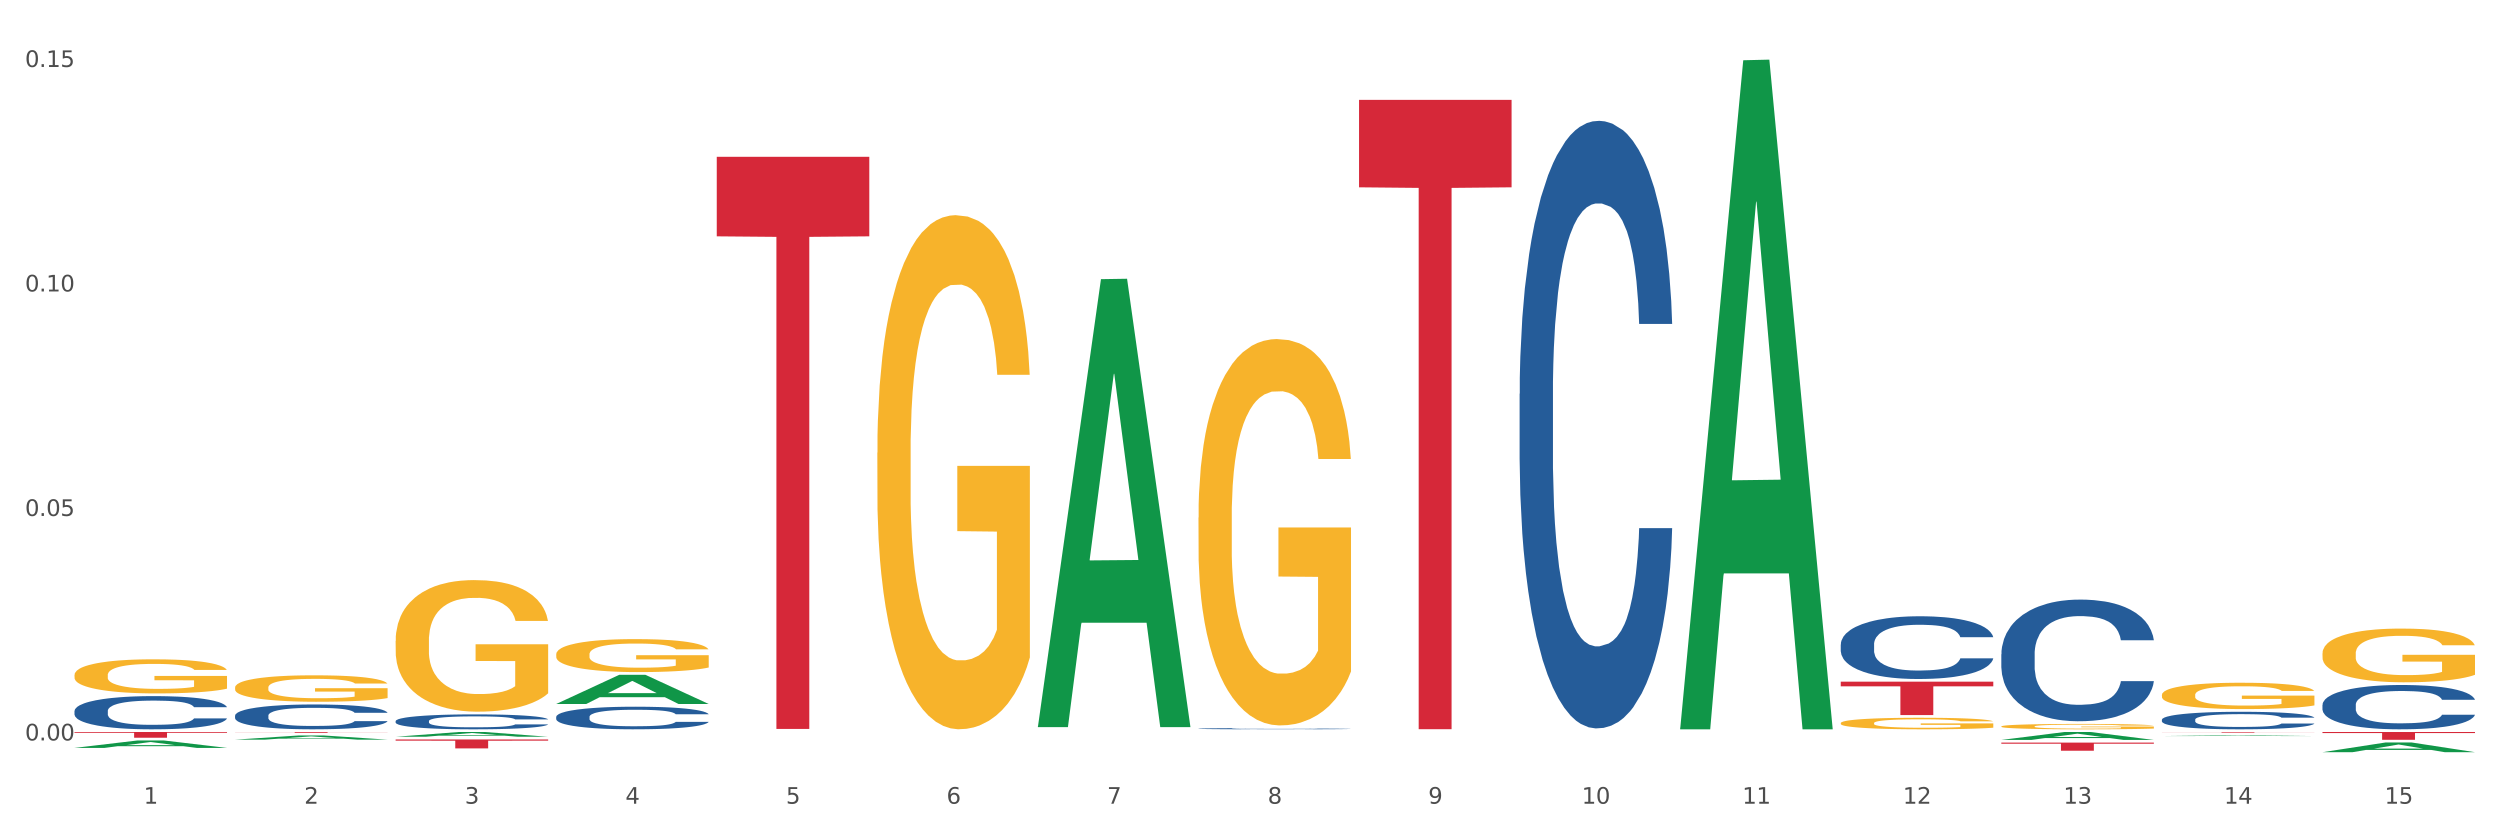 <?xml version="1.0" encoding="utf-8" standalone="no"?>
<!DOCTYPE svg PUBLIC "-//W3C//DTD SVG 1.1//EN"
  "http://www.w3.org/Graphics/SVG/1.1/DTD/svg11.dtd">
<svg xmlns:xlink="http://www.w3.org/1999/xlink" width="1080pt" height="360pt" viewBox="0 0 1080 360" xmlns="http://www.w3.org/2000/svg" version="1.1">
 <rect x="0" y="0" width="1080" height="360" fill="#333333" stroke="none"/>
 <defs>
  <style type="text/css">*{stroke-linejoin: round; stroke-linecap: butt}</style>
 </defs>
 <g id="figure_1">
  <g id="patch_1">
   <path d="M 0 360 
L 1080 360 
L 1080 0 
L 0 0 
z
" style="fill: #ffffff; stroke: #ffffff; stroke-linejoin: miter"/>
  </g>
  <g id="axes_1">
   <g id="matplotlib.axis_1">
    <g id="xtick_1">
     <g id="text_1">
      <!-- 1 -->
      <g style="fill: #4d4d4d" transform="translate(62.07 347.204) scale(0.096 -0.096)">
       <defs>
        <path id="DejaVuSans-31" d="M 794 531 
L 1825 531 
L 1825 4091 
L 703 3866 
L 703 4441 
L 1819 4666 
L 2450 4666 
L 2450 531 
L 3481 531 
L 3481 0 
L 794 0 
L 794 531 
z
" transform="scale(0.016)"/>
       </defs>
       <use xlink:href="#DejaVuSans-31"/>
      </g>
     </g>
    </g>
    <g id="xtick_2">
     <g id="text_2">
      <!-- 2 -->
      <g style="fill: #4d4d4d" transform="translate(131.436 347.204) scale(0.096 -0.096)">
       <defs>
        <path id="DejaVuSans-32" d="M 1228 531 
L 3431 531 
L 3431 0 
L 469 0 
L 469 531 
Q 828 903 1448 1529 
Q 2069 2156 2228 2338 
Q 2531 2678 2651 2914 
Q 2772 3150 2772 3378 
Q 2772 3750 2511 3984 
Q 2250 4219 1831 4219 
Q 1534 4219 1204 4116 
Q 875 4013 500 3803 
L 500 4441 
Q 881 4594 1212 4672 
Q 1544 4750 1819 4750 
Q 2544 4750 2975 4387 
Q 3406 4025 3406 3419 
Q 3406 3131 3298 2873 
Q 3191 2616 2906 2266 
Q 2828 2175 2409 1742 
Q 1991 1309 1228 531 
z
" transform="scale(0.016)"/>
       </defs>
       <use xlink:href="#DejaVuSans-32"/>
      </g>
     </g>
    </g>
    <g id="xtick_3">
     <g id="text_3">
      <!-- 3 -->
      <g style="fill: #4d4d4d" transform="translate(200.802 347.204) scale(0.096 -0.096)">
       <defs>
        <path id="DejaVuSans-33" d="M 2597 2516 
Q 3050 2419 3304 2112 
Q 3559 1806 3559 1356 
Q 3559 666 3084 287 
Q 2609 -91 1734 -91 
Q 1441 -91 1130 -33 
Q 819 25 488 141 
L 488 750 
Q 750 597 1062 519 
Q 1375 441 1716 441 
Q 2309 441 2620 675 
Q 2931 909 2931 1356 
Q 2931 1769 2642 2001 
Q 2353 2234 1838 2234 
L 1294 2234 
L 1294 2753 
L 1863 2753 
Q 2328 2753 2575 2939 
Q 2822 3125 2822 3475 
Q 2822 3834 2567 4026 
Q 2313 4219 1838 4219 
Q 1578 4219 1281 4162 
Q 984 4106 628 3988 
L 628 4550 
Q 988 4650 1302 4700 
Q 1616 4750 1894 4750 
Q 2613 4750 3031 4423 
Q 3450 4097 3450 3541 
Q 3450 3153 3228 2886 
Q 3006 2619 2597 2516 
z
" transform="scale(0.016)"/>
       </defs>
       <use xlink:href="#DejaVuSans-33"/>
      </g>
     </g>
    </g>
    <g id="xtick_4">
     <g id="text_4">
      <!-- 4 -->
      <g style="fill: #4d4d4d" transform="translate(270.169 347.204) scale(0.096 -0.096)">
       <defs>
        <path id="DejaVuSans-34" d="M 2419 4116 
L 825 1625 
L 2419 1625 
L 2419 4116 
z
M 2253 4666 
L 3047 4666 
L 3047 1625 
L 3713 1625 
L 3713 1100 
L 3047 1100 
L 3047 0 
L 2419 0 
L 2419 1100 
L 313 1100 
L 313 1709 
L 2253 4666 
z
" transform="scale(0.016)"/>
       </defs>
       <use xlink:href="#DejaVuSans-34"/>
      </g>
     </g>
    </g>
    <g id="xtick_5">
     <g id="text_5">
      <!-- 5 -->
      <g style="fill: #4d4d4d" transform="translate(339.535 347.204) scale(0.096 -0.096)">
       <defs>
        <path id="DejaVuSans-35" d="M 691 4666 
L 3169 4666 
L 3169 4134 
L 1269 4134 
L 1269 2991 
Q 1406 3038 1543 3061 
Q 1681 3084 1819 3084 
Q 2600 3084 3056 2656 
Q 3513 2228 3513 1497 
Q 3513 744 3044 326 
Q 2575 -91 1722 -91 
Q 1428 -91 1123 -41 
Q 819 9 494 109 
L 494 744 
Q 775 591 1075 516 
Q 1375 441 1709 441 
Q 2250 441 2565 725 
Q 2881 1009 2881 1497 
Q 2881 1984 2565 2268 
Q 2250 2553 1709 2553 
Q 1456 2553 1204 2497 
Q 953 2441 691 2322 
L 691 4666 
z
" transform="scale(0.016)"/>
       </defs>
       <use xlink:href="#DejaVuSans-35"/>
      </g>
     </g>
    </g>
    <g id="xtick_6">
     <g id="text_6">
      <!-- 6 -->
      <g style="fill: #4d4d4d" transform="translate(408.901 347.204) scale(0.096 -0.096)">
       <defs>
        <path id="DejaVuSans-36" d="M 2113 2584 
Q 1688 2584 1439 2293 
Q 1191 2003 1191 1497 
Q 1191 994 1439 701 
Q 1688 409 2113 409 
Q 2538 409 2786 701 
Q 3034 994 3034 1497 
Q 3034 2003 2786 2293 
Q 2538 2584 2113 2584 
z
M 3366 4563 
L 3366 3988 
Q 3128 4100 2886 4159 
Q 2644 4219 2406 4219 
Q 1781 4219 1451 3797 
Q 1122 3375 1075 2522 
Q 1259 2794 1537 2939 
Q 1816 3084 2150 3084 
Q 2853 3084 3261 2657 
Q 3669 2231 3669 1497 
Q 3669 778 3244 343 
Q 2819 -91 2113 -91 
Q 1303 -91 875 529 
Q 447 1150 447 2328 
Q 447 3434 972 4092 
Q 1497 4750 2381 4750 
Q 2619 4750 2861 4703 
Q 3103 4656 3366 4563 
z
" transform="scale(0.016)"/>
       </defs>
       <use xlink:href="#DejaVuSans-36"/>
      </g>
     </g>
    </g>
    <g id="xtick_7">
     <g id="text_7">
      <!-- 7 -->
      <g style="fill: #4d4d4d" transform="translate(478.267 347.204) scale(0.096 -0.096)">
       <defs>
        <path id="DejaVuSans-37" d="M 525 4666 
L 3525 4666 
L 3525 4397 
L 1831 0 
L 1172 0 
L 2766 4134 
L 525 4134 
L 525 4666 
z
" transform="scale(0.016)"/>
       </defs>
       <use xlink:href="#DejaVuSans-37"/>
      </g>
     </g>
    </g>
    <g id="xtick_8">
     <g id="text_8">
      <!-- 8 -->
      <g style="fill: #4d4d4d" transform="translate(547.634 347.204) scale(0.096 -0.096)">
       <defs>
        <path id="DejaVuSans-38" d="M 2034 2216 
Q 1584 2216 1326 1975 
Q 1069 1734 1069 1313 
Q 1069 891 1326 650 
Q 1584 409 2034 409 
Q 2484 409 2743 651 
Q 3003 894 3003 1313 
Q 3003 1734 2745 1975 
Q 2488 2216 2034 2216 
z
M 1403 2484 
Q 997 2584 770 2862 
Q 544 3141 544 3541 
Q 544 4100 942 4425 
Q 1341 4750 2034 4750 
Q 2731 4750 3128 4425 
Q 3525 4100 3525 3541 
Q 3525 3141 3298 2862 
Q 3072 2584 2669 2484 
Q 3125 2378 3379 2068 
Q 3634 1759 3634 1313 
Q 3634 634 3220 271 
Q 2806 -91 2034 -91 
Q 1263 -91 848 271 
Q 434 634 434 1313 
Q 434 1759 690 2068 
Q 947 2378 1403 2484 
z
M 1172 3481 
Q 1172 3119 1398 2916 
Q 1625 2713 2034 2713 
Q 2441 2713 2670 2916 
Q 2900 3119 2900 3481 
Q 2900 3844 2670 4047 
Q 2441 4250 2034 4250 
Q 1625 4250 1398 4047 
Q 1172 3844 1172 3481 
z
" transform="scale(0.016)"/>
       </defs>
       <use xlink:href="#DejaVuSans-38"/>
      </g>
     </g>
    </g>
    <g id="xtick_9">
     <g id="text_9">
      <!-- 9 -->
      <g style="fill: #4d4d4d" transform="translate(617 347.204) scale(0.096 -0.096)">
       <defs>
        <path id="DejaVuSans-39" d="M 703 97 
L 703 672 
Q 941 559 1184 500 
Q 1428 441 1663 441 
Q 2288 441 2617 861 
Q 2947 1281 2994 2138 
Q 2813 1869 2534 1725 
Q 2256 1581 1919 1581 
Q 1219 1581 811 2004 
Q 403 2428 403 3163 
Q 403 3881 828 4315 
Q 1253 4750 1959 4750 
Q 2769 4750 3195 4129 
Q 3622 3509 3622 2328 
Q 3622 1225 3098 567 
Q 2575 -91 1691 -91 
Q 1453 -91 1209 -44 
Q 966 3 703 97 
z
M 1959 2075 
Q 2384 2075 2632 2365 
Q 2881 2656 2881 3163 
Q 2881 3666 2632 3958 
Q 2384 4250 1959 4250 
Q 1534 4250 1286 3958 
Q 1038 3666 1038 3163 
Q 1038 2656 1286 2365 
Q 1534 2075 1959 2075 
z
" transform="scale(0.016)"/>
       </defs>
       <use xlink:href="#DejaVuSans-39"/>
      </g>
     </g>
    </g>
    <g id="xtick_10">
     <g id="text_10">
      <!-- 10 -->
      <g style="fill: #4d4d4d" transform="translate(683.312 347.204) scale(0.096 -0.096)">
       <defs>
        <path id="DejaVuSans-30" d="M 2034 4250 
Q 1547 4250 1301 3770 
Q 1056 3291 1056 2328 
Q 1056 1369 1301 889 
Q 1547 409 2034 409 
Q 2525 409 2770 889 
Q 3016 1369 3016 2328 
Q 3016 3291 2770 3770 
Q 2525 4250 2034 4250 
z
M 2034 4750 
Q 2819 4750 3233 4129 
Q 3647 3509 3647 2328 
Q 3647 1150 3233 529 
Q 2819 -91 2034 -91 
Q 1250 -91 836 529 
Q 422 1150 422 2328 
Q 422 3509 836 4129 
Q 1250 4750 2034 4750 
z
" transform="scale(0.016)"/>
       </defs>
       <use xlink:href="#DejaVuSans-31"/>
       <use xlink:href="#DejaVuSans-30" transform="translate(63.623 0)"/>
      </g>
     </g>
    </g>
    <g id="xtick_11">
     <g id="text_11">
      <!-- 11 -->
      <g style="fill: #4d4d4d" transform="translate(752.678 347.204) scale(0.096 -0.096)">
       <use xlink:href="#DejaVuSans-31"/>
       <use xlink:href="#DejaVuSans-31" transform="translate(63.623 0)"/>
      </g>
     </g>
    </g>
    <g id="xtick_12">
     <g id="text_12">
      <!-- 12 -->
      <g style="fill: #4d4d4d" transform="translate(822.044 347.204) scale(0.096 -0.096)">
       <use xlink:href="#DejaVuSans-31"/>
       <use xlink:href="#DejaVuSans-32" transform="translate(63.623 0)"/>
      </g>
     </g>
    </g>
    <g id="xtick_13">
     <g id="text_13">
      <!-- 13 -->
      <g style="fill: #4d4d4d" transform="translate(891.411 347.204) scale(0.096 -0.096)">
       <use xlink:href="#DejaVuSans-31"/>
       <use xlink:href="#DejaVuSans-33" transform="translate(63.623 0)"/>
      </g>
     </g>
    </g>
    <g id="xtick_14">
     <g id="text_14">
      <!-- 14 -->
      <g style="fill: #4d4d4d" transform="translate(960.777 347.204) scale(0.096 -0.096)">
       <use xlink:href="#DejaVuSans-31"/>
       <use xlink:href="#DejaVuSans-34" transform="translate(63.623 0)"/>
      </g>
     </g>
    </g>
    <g id="xtick_15">
     <g id="text_15">
      <!-- 15 -->
      <g style="fill: #4d4d4d" transform="translate(1030.143 347.204) scale(0.096 -0.096)">
       <use xlink:href="#DejaVuSans-31"/>
       <use xlink:href="#DejaVuSans-35" transform="translate(63.623 0)"/>
      </g>
     </g>
    </g>
    <g id="xtick_16"/>
    <g id="xtick_17"/>
    <g id="xtick_18"/>
    <g id="xtick_19"/>
    <g id="xtick_20"/>
    <g id="xtick_21"/>
    <g id="xtick_22"/>
    <g id="xtick_23"/>
    <g id="xtick_24"/>
    <g id="xtick_25"/>
    <g id="xtick_26"/>
    <g id="xtick_27"/>
    <g id="xtick_28"/>
    <g id="xtick_29"/>
   </g>
   <g id="matplotlib.axis_2">
    <g id="ytick_1">
     <g id="text_16">
      <!-- 0.00 -->
      <g style="fill: #4d4d4d" transform="translate(10.8 319.872) scale(0.096 -0.096)">
       <defs>
        <path id="DejaVuSans-2e" d="M 684 794 
L 1344 794 
L 1344 0 
L 684 0 
L 684 794 
z
" transform="scale(0.016)"/>
       </defs>
       <use xlink:href="#DejaVuSans-30"/>
       <use xlink:href="#DejaVuSans-2e" transform="translate(63.623 0)"/>
       <use xlink:href="#DejaVuSans-30" transform="translate(95.41 0)"/>
       <use xlink:href="#DejaVuSans-30" transform="translate(159.033 0)"/>
      </g>
     </g>
    </g>
    <g id="ytick_2">
     <g id="text_17">
      <!-- 0.05 -->
      <g style="fill: #4d4d4d" transform="translate(10.8 222.892) scale(0.096 -0.096)">
       <use xlink:href="#DejaVuSans-30"/>
       <use xlink:href="#DejaVuSans-2e" transform="translate(63.623 0)"/>
       <use xlink:href="#DejaVuSans-30" transform="translate(95.41 0)"/>
       <use xlink:href="#DejaVuSans-35" transform="translate(159.033 0)"/>
      </g>
     </g>
    </g>
    <g id="ytick_3">
     <g id="text_18">
      <!-- 0.10 -->
      <g style="fill: #4d4d4d" transform="translate(10.8 125.912) scale(0.096 -0.096)">
       <use xlink:href="#DejaVuSans-30"/>
       <use xlink:href="#DejaVuSans-2e" transform="translate(63.623 0)"/>
       <use xlink:href="#DejaVuSans-31" transform="translate(95.41 0)"/>
       <use xlink:href="#DejaVuSans-30" transform="translate(159.033 0)"/>
      </g>
     </g>
    </g>
    <g id="ytick_4">
     <g id="text_19">
      <!-- 0.15 -->
      <g style="fill: #4d4d4d" transform="translate(10.8 28.933) scale(0.096 -0.096)">
       <use xlink:href="#DejaVuSans-30"/>
       <use xlink:href="#DejaVuSans-2e" transform="translate(63.623 0)"/>
       <use xlink:href="#DejaVuSans-31" transform="translate(95.41 0)"/>
       <use xlink:href="#DejaVuSans-35" transform="translate(159.033 0)"/>
      </g>
     </g>
    </g>
    <g id="ytick_5"/>
    <g id="ytick_6"/>
    <g id="ytick_7"/>
   </g>
   <g id="PolyCollection_1">
    <path d="M 32.175 323.092 
L 32.243 323.089 
L 59.417 319.877 
L 70.695 319.874 
L 98.073 323.098 
L 85.029 323.098 
L 79.119 322.348 
L 51.061 322.348 
L 50.857 322.36 
L 45.151 323.098 
L 32.175 323.098 
L 32.175 323.092 
L 54.594 321.9 
L 75.586 321.897 
L 65.192 320.561 
L 65.056 320.555 
L 64.92 320.564 
L 54.526 321.897 
L 54.594 321.9 
L 32.175 323.092 
z
" clip-path="url(#p776a3e3a61)" style="fill: #109648"/>
    <path d="M 101.541 319.526 
L 101.609 319.524 
L 128.784 317.736 
L 140.061 317.734 
L 167.439 319.529 
L 154.395 319.529 
L 148.485 319.111 
L 120.427 319.111 
L 120.224 319.118 
L 114.517 319.529 
L 101.541 319.529 
L 101.541 319.526 
L 123.96 318.862 
L 144.952 318.86 
L 134.558 318.117 
L 134.422 318.113 
L 134.286 318.118 
L 123.892 318.86 
L 123.96 318.862 
L 101.541 319.526 
z
" clip-path="url(#p776a3e3a61)" style="fill: #109648"/>
    <path d="M 517.739 223.603 
L 517.816 223.451 
L 517.816 217.963 
L 517.972 213.238 
L 518.75 201.805 
L 519.917 192.354 
L 520.773 187.323 
L 521.629 183.207 
L 522.64 179.092 
L 523.885 174.823 
L 526.141 168.573 
L 527.542 165.372 
L 529.253 162.019 
L 532.365 157.141 
L 534.621 154.397 
L 536.956 152.11 
L 540.768 149.366 
L 543.257 148.147 
L 545.903 147.232 
L 549.093 146.622 
L 551.504 146.47 
L 556.795 146.927 
L 561.307 148.299 
L 563.486 149.366 
L 566.287 151.196 
L 567.765 152.415 
L 570.177 154.854 
L 572.666 158.055 
L 574.378 160.799 
L 576.946 165.982 
L 578.891 171.165 
L 580.68 177.567 
L 581.614 181.988 
L 582.314 186.104 
L 582.936 190.829 
L 583.559 198.299 
L 569.554 198.299 
L 569.01 192.963 
L 568.154 187.933 
L 566.909 183.055 
L 565.82 180.006 
L 563.953 176.195 
L 562.241 173.756 
L 560.452 171.927 
L 558.273 170.403 
L 556.562 169.641 
L 554.15 169.031 
L 549.404 169.183 
L 546.214 170.403 
L 544.035 171.927 
L 542.635 173.299 
L 541.39 174.823 
L 539.99 176.958 
L 538.356 180.159 
L 537.189 183.055 
L 536.022 186.714 
L 535.088 190.372 
L 534.232 194.64 
L 533.532 199.213 
L 532.988 203.939 
L 532.521 209.732 
L 532.132 219.335 
L 532.132 240.219 
L 532.287 244.945 
L 532.676 251.195 
L 533.143 255.92 
L 533.921 261.56 
L 534.621 265.371 
L 535.944 270.859 
L 537.422 275.432 
L 538.589 278.329 
L 539.756 280.768 
L 541.779 284.121 
L 544.035 286.865 
L 545.981 288.542 
L 548.626 290.066 
L 550.415 290.676 
L 551.971 290.981 
L 555.784 290.981 
L 558.507 290.524 
L 561.541 289.456 
L 563.875 288.085 
L 565.82 286.408 
L 567.998 283.664 
L 569.399 281.072 
L 569.399 249.213 
L 552.282 249.061 
L 552.282 227.872 
L 583.636 227.872 
L 583.636 290.066 
L 582.314 293.267 
L 580.836 296.164 
L 579.28 298.755 
L 576.946 301.956 
L 574.145 305.005 
L 571.655 307.139 
L 569.01 308.969 
L 565.898 310.645 
L 561.852 312.17 
L 559.362 312.779 
L 556.25 313.237 
L 552.594 313.389 
L 549.404 313.084 
L 546.292 312.322 
L 543.024 310.95 
L 539.834 308.969 
L 537.422 306.987 
L 535.01 304.548 
L 532.443 301.347 
L 530.42 298.298 
L 528.864 295.554 
L 527.153 292.048 
L 525.285 287.475 
L 523.885 283.359 
L 522.64 279.091 
L 521.317 273.603 
L 520.384 268.877 
L 519.45 262.932 
L 518.906 258.512 
L 518.283 251.652 
L 517.816 242.048 
L 517.739 223.603 
z
" clip-path="url(#p776a3e3a61)" style="fill: #f7b32b"/>
    <path d="M 379.006 195.578 
L 379.084 195.375 
L 379.084 188.073 
L 379.24 181.785 
L 380.018 166.573 
L 381.185 153.997 
L 382.04 147.304 
L 382.896 141.827 
L 383.908 136.35 
L 385.152 130.671 
L 387.409 122.355 
L 388.809 118.095 
L 390.521 113.633 
L 393.633 107.142 
L 395.889 103.491 
L 398.223 100.449 
L 402.035 96.798 
L 404.525 95.175 
L 407.17 93.958 
L 410.36 93.147 
L 412.772 92.944 
L 418.062 93.552 
L 422.575 95.378 
L 424.753 96.798 
L 427.554 99.232 
L 429.032 100.854 
L 431.444 104.1 
L 433.934 108.359 
L 435.646 112.01 
L 438.213 118.907 
L 440.158 125.803 
L 441.948 134.322 
L 442.881 140.204 
L 443.581 145.681 
L 444.204 151.969 
L 444.826 161.908 
L 430.822 161.908 
L 430.277 154.808 
L 429.422 148.115 
L 428.177 141.624 
L 427.087 137.567 
L 425.22 132.497 
L 423.509 129.251 
L 421.719 126.817 
L 419.541 124.789 
L 417.829 123.775 
L 415.417 122.963 
L 410.671 123.166 
L 407.481 124.789 
L 405.303 126.817 
L 403.903 128.643 
L 402.658 130.671 
L 401.257 133.511 
L 399.624 137.77 
L 398.456 141.624 
L 397.289 146.492 
L 396.356 151.36 
L 395.5 157.04 
L 394.8 163.125 
L 394.255 169.412 
L 393.788 177.12 
L 393.399 189.899 
L 393.399 217.687 
L 393.555 223.975 
L 393.944 232.291 
L 394.411 238.579 
L 395.189 246.084 
L 395.889 251.155 
L 397.212 258.457 
L 398.69 264.542 
L 399.857 268.396 
L 401.024 271.641 
L 403.047 276.103 
L 405.303 279.754 
L 407.248 281.986 
L 409.893 284.014 
L 411.683 284.825 
L 413.239 285.231 
L 417.051 285.231 
L 419.774 284.622 
L 422.808 283.203 
L 425.142 281.377 
L 427.087 279.146 
L 429.266 275.495 
L 430.666 272.047 
L 430.666 229.654 
L 413.55 229.451 
L 413.55 201.257 
L 444.904 201.257 
L 444.904 284.014 
L 443.581 288.273 
L 442.103 292.127 
L 440.547 295.576 
L 438.213 299.835 
L 435.412 303.892 
L 432.923 306.731 
L 430.277 309.165 
L 427.165 311.397 
L 423.12 313.425 
L 420.63 314.236 
L 417.518 314.845 
L 413.861 315.048 
L 410.671 314.642 
L 407.559 313.628 
L 404.292 311.802 
L 401.102 309.165 
L 398.69 306.529 
L 396.278 303.283 
L 393.711 299.024 
L 391.688 294.967 
L 390.132 291.316 
L 388.42 286.651 
L 386.553 280.566 
L 385.152 275.089 
L 383.908 269.41 
L 382.585 262.108 
L 381.651 255.82 
L 380.718 247.909 
L 380.173 242.027 
L 379.551 232.9 
L 379.084 220.121 
L 379.006 195.578 
z
" clip-path="url(#p776a3e3a61)" style="fill: #f7b32b"/>
    <path d="M 240.274 282.682 
L 240.351 282.669 
L 240.351 282.2 
L 240.507 281.797 
L 241.285 280.821 
L 242.452 280.014 
L 243.308 279.584 
L 244.164 279.233 
L 245.175 278.881 
L 246.42 278.517 
L 248.676 277.983 
L 250.077 277.71 
L 251.788 277.424 
L 254.9 277.007 
L 257.157 276.773 
L 259.491 276.578 
L 263.303 276.343 
L 265.793 276.239 
L 268.438 276.161 
L 271.628 276.109 
L 274.04 276.096 
L 279.33 276.135 
L 283.843 276.252 
L 286.021 276.343 
L 288.822 276.5 
L 290.3 276.604 
L 292.712 276.812 
L 295.202 277.085 
L 296.913 277.32 
L 299.481 277.762 
L 301.426 278.205 
L 303.215 278.751 
L 304.149 279.129 
L 304.849 279.48 
L 305.471 279.884 
L 306.094 280.521 
L 292.089 280.521 
L 291.545 280.066 
L 290.689 279.636 
L 289.444 279.22 
L 288.355 278.959 
L 286.488 278.634 
L 284.776 278.426 
L 282.987 278.27 
L 280.808 278.14 
L 279.097 278.074 
L 276.685 278.022 
L 271.939 278.035 
L 268.749 278.14 
L 266.571 278.27 
L 265.17 278.387 
L 263.925 278.517 
L 262.525 278.699 
L 260.891 278.972 
L 259.724 279.22 
L 258.557 279.532 
L 257.623 279.845 
L 256.768 280.209 
L 256.067 280.599 
L 255.523 281.003 
L 255.056 281.497 
L 254.667 282.317 
L 254.667 284.1 
L 254.823 284.504 
L 255.212 285.038 
L 255.678 285.441 
L 256.456 285.923 
L 257.157 286.248 
L 258.479 286.716 
L 259.957 287.107 
L 261.124 287.354 
L 262.291 287.562 
L 264.314 287.849 
L 266.571 288.083 
L 268.516 288.226 
L 271.161 288.356 
L 272.95 288.408 
L 274.506 288.434 
L 278.319 288.434 
L 281.042 288.395 
L 284.076 288.304 
L 286.41 288.187 
L 288.355 288.044 
L 290.533 287.81 
L 291.934 287.588 
L 291.934 284.868 
L 274.818 284.855 
L 274.818 283.046 
L 306.172 283.046 
L 306.172 288.356 
L 304.849 288.63 
L 303.371 288.877 
L 301.815 289.098 
L 299.481 289.372 
L 296.68 289.632 
L 294.19 289.814 
L 291.545 289.97 
L 288.433 290.113 
L 284.387 290.244 
L 281.897 290.296 
L 278.785 290.335 
L 275.129 290.348 
L 271.939 290.322 
L 268.827 290.257 
L 265.559 290.139 
L 262.369 289.97 
L 259.957 289.801 
L 257.546 289.593 
L 254.978 289.319 
L 252.955 289.059 
L 251.399 288.825 
L 249.688 288.526 
L 247.82 288.135 
L 246.42 287.784 
L 245.175 287.419 
L 243.853 286.951 
L 242.919 286.547 
L 241.985 286.04 
L 241.441 285.662 
L 240.818 285.077 
L 240.351 284.257 
L 240.274 282.682 
z
" clip-path="url(#p776a3e3a61)" style="fill: #f7b32b"/>
    <path d="M 170.907 276.87 
L 170.985 276.818 
L 170.985 274.949 
L 171.141 273.34 
L 171.919 269.446 
L 173.086 266.227 
L 173.942 264.514 
L 174.798 263.113 
L 175.809 261.711 
L 177.054 260.257 
L 179.31 258.129 
L 180.71 257.039 
L 182.422 255.897 
L 185.534 254.235 
L 187.79 253.301 
L 190.124 252.522 
L 193.937 251.588 
L 196.426 251.172 
L 199.072 250.861 
L 202.261 250.653 
L 204.673 250.601 
L 209.964 250.757 
L 214.476 251.224 
L 216.655 251.588 
L 219.456 252.211 
L 220.934 252.626 
L 223.346 253.457 
L 225.835 254.547 
L 227.547 255.481 
L 230.114 257.246 
L 232.059 259.011 
L 233.849 261.192 
L 234.783 262.697 
L 235.483 264.099 
L 236.105 265.708 
L 236.728 268.252 
L 222.723 268.252 
L 222.179 266.435 
L 221.323 264.722 
L 220.078 263.061 
L 218.989 262.022 
L 217.122 260.724 
L 215.41 259.894 
L 213.62 259.271 
L 211.442 258.752 
L 209.73 258.492 
L 207.319 258.285 
L 202.573 258.336 
L 199.383 258.752 
L 197.204 259.271 
L 195.804 259.738 
L 194.559 260.257 
L 193.159 260.984 
L 191.525 262.074 
L 190.358 263.061 
L 189.191 264.307 
L 188.257 265.552 
L 187.401 267.006 
L 186.701 268.563 
L 186.157 270.173 
L 185.69 272.145 
L 185.301 275.416 
L 185.301 282.528 
L 185.456 284.138 
L 185.845 286.266 
L 186.312 287.875 
L 187.09 289.796 
L 187.79 291.094 
L 189.113 292.963 
L 190.591 294.52 
L 191.758 295.507 
L 192.925 296.337 
L 194.948 297.479 
L 197.204 298.414 
L 199.149 298.985 
L 201.795 299.504 
L 203.584 299.712 
L 205.14 299.815 
L 208.952 299.815 
L 211.675 299.66 
L 214.71 299.296 
L 217.044 298.829 
L 218.989 298.258 
L 221.167 297.324 
L 222.568 296.441 
L 222.568 285.591 
L 205.451 285.539 
L 205.451 278.323 
L 236.805 278.323 
L 236.805 299.504 
L 235.483 300.594 
L 234.004 301.581 
L 232.448 302.463 
L 230.114 303.553 
L 227.314 304.592 
L 224.824 305.318 
L 222.179 305.941 
L 219.067 306.512 
L 215.021 307.031 
L 212.531 307.239 
L 209.419 307.395 
L 205.763 307.447 
L 202.573 307.343 
L 199.461 307.083 
L 196.193 306.616 
L 193.003 305.941 
L 190.591 305.266 
L 188.179 304.436 
L 185.612 303.346 
L 183.589 302.307 
L 182.033 301.373 
L 180.321 300.179 
L 178.454 298.621 
L 177.054 297.22 
L 175.809 295.766 
L 174.486 293.897 
L 173.553 292.288 
L 172.619 290.263 
L 172.074 288.758 
L 171.452 286.422 
L 170.985 283.151 
L 170.907 276.87 
z
" clip-path="url(#p776a3e3a61)" style="fill: #f7b32b"/>
    <path d="M 1003.302 282.27 
L 1003.38 282.249 
L 1003.38 281.486 
L 1003.535 280.828 
L 1004.314 279.238 
L 1005.481 277.924 
L 1006.336 277.224 
L 1007.192 276.652 
L 1008.204 276.08 
L 1009.448 275.486 
L 1011.705 274.617 
L 1013.105 274.172 
L 1014.817 273.705 
L 1017.929 273.027 
L 1020.185 272.645 
L 1022.519 272.327 
L 1026.331 271.946 
L 1028.821 271.776 
L 1031.466 271.649 
L 1034.656 271.564 
L 1037.068 271.543 
L 1042.358 271.606 
L 1046.871 271.797 
L 1049.049 271.946 
L 1051.85 272.2 
L 1053.328 272.37 
L 1055.74 272.709 
L 1058.23 273.154 
L 1059.942 273.536 
L 1062.509 274.256 
L 1064.454 274.977 
L 1066.244 275.868 
L 1067.177 276.482 
L 1067.877 277.055 
L 1068.5 277.712 
L 1069.122 278.751 
L 1055.118 278.751 
L 1054.573 278.009 
L 1053.717 277.309 
L 1052.473 276.631 
L 1051.383 276.207 
L 1049.516 275.677 
L 1047.805 275.338 
L 1046.015 275.083 
L 1043.837 274.871 
L 1042.125 274.765 
L 1039.713 274.68 
L 1034.967 274.702 
L 1031.777 274.871 
L 1029.599 275.083 
L 1028.199 275.274 
L 1026.954 275.486 
L 1025.553 275.783 
L 1023.919 276.228 
L 1022.752 276.631 
L 1021.585 277.14 
L 1020.652 277.648 
L 1019.796 278.242 
L 1019.096 278.878 
L 1018.551 279.535 
L 1018.084 280.341 
L 1017.695 281.676 
L 1017.695 284.581 
L 1017.851 285.238 
L 1018.24 286.107 
L 1018.707 286.764 
L 1019.485 287.549 
L 1020.185 288.079 
L 1021.508 288.842 
L 1022.986 289.478 
L 1024.153 289.881 
L 1025.32 290.22 
L 1027.343 290.686 
L 1029.599 291.068 
L 1031.544 291.301 
L 1034.189 291.513 
L 1035.979 291.598 
L 1037.535 291.64 
L 1041.347 291.64 
L 1044.07 291.577 
L 1047.104 291.428 
L 1049.438 291.238 
L 1051.383 291.004 
L 1053.562 290.623 
L 1054.962 290.262 
L 1054.962 285.832 
L 1037.846 285.81 
L 1037.846 282.864 
L 1069.2 282.864 
L 1069.2 291.513 
L 1067.877 291.958 
L 1066.399 292.361 
L 1064.843 292.721 
L 1062.509 293.167 
L 1059.708 293.591 
L 1057.219 293.887 
L 1054.573 294.142 
L 1051.461 294.375 
L 1047.416 294.587 
L 1044.926 294.672 
L 1041.814 294.735 
L 1038.157 294.757 
L 1034.967 294.714 
L 1031.855 294.608 
L 1028.588 294.417 
L 1025.398 294.142 
L 1022.986 293.866 
L 1020.574 293.527 
L 1018.007 293.082 
L 1015.984 292.658 
L 1014.428 292.276 
L 1012.716 291.789 
L 1010.849 291.153 
L 1009.448 290.58 
L 1008.204 289.987 
L 1006.881 289.224 
L 1005.947 288.566 
L 1005.014 287.74 
L 1004.469 287.125 
L 1003.847 286.171 
L 1003.38 284.835 
L 1003.302 282.27 
z
" clip-path="url(#p776a3e3a61)" style="fill: #f7b32b"/>
    <path d="M 933.936 300.204 
L 934.014 300.193 
L 934.014 299.819 
L 934.169 299.497 
L 934.947 298.717 
L 936.114 298.072 
L 936.97 297.729 
L 937.826 297.449 
L 938.837 297.168 
L 940.082 296.877 
L 942.338 296.451 
L 943.739 296.232 
L 945.45 296.004 
L 948.563 295.671 
L 950.819 295.484 
L 953.153 295.328 
L 956.965 295.141 
L 959.455 295.058 
L 962.1 294.995 
L 965.29 294.954 
L 967.702 294.943 
L 972.992 294.974 
L 977.505 295.068 
L 979.683 295.141 
L 982.484 295.266 
L 983.962 295.349 
L 986.374 295.515 
L 988.864 295.733 
L 990.575 295.92 
L 993.143 296.274 
L 995.088 296.627 
L 996.877 297.064 
L 997.811 297.366 
L 998.511 297.646 
L 999.134 297.969 
L 999.756 298.478 
L 985.752 298.478 
L 985.207 298.114 
L 984.351 297.771 
L 983.106 297.438 
L 982.017 297.23 
L 980.15 296.97 
L 978.438 296.804 
L 976.649 296.679 
L 974.47 296.575 
L 972.759 296.523 
L 970.347 296.482 
L 965.601 296.492 
L 962.411 296.575 
L 960.233 296.679 
L 958.832 296.773 
L 957.588 296.877 
L 956.187 297.022 
L 954.553 297.241 
L 953.386 297.438 
L 952.219 297.688 
L 951.286 297.937 
L 950.43 298.228 
L 949.73 298.54 
L 949.185 298.863 
L 948.718 299.258 
L 948.329 299.913 
L 948.329 301.337 
L 948.485 301.659 
L 948.874 302.085 
L 949.341 302.408 
L 950.119 302.792 
L 950.819 303.052 
L 952.141 303.426 
L 953.62 303.738 
L 954.787 303.936 
L 955.954 304.102 
L 957.977 304.331 
L 960.233 304.518 
L 962.178 304.632 
L 964.823 304.736 
L 966.613 304.778 
L 968.169 304.799 
L 971.981 304.799 
L 974.704 304.767 
L 977.738 304.695 
L 980.072 304.601 
L 982.017 304.487 
L 984.196 304.3 
L 985.596 304.123 
L 985.596 301.95 
L 968.48 301.94 
L 968.48 300.495 
L 999.834 300.495 
L 999.834 304.736 
L 998.511 304.955 
L 997.033 305.152 
L 995.477 305.329 
L 993.143 305.547 
L 990.342 305.755 
L 987.852 305.901 
L 985.207 306.025 
L 982.095 306.14 
L 978.049 306.244 
L 975.56 306.285 
L 972.448 306.316 
L 968.791 306.327 
L 965.601 306.306 
L 962.489 306.254 
L 959.221 306.161 
L 956.032 306.025 
L 953.62 305.89 
L 951.208 305.724 
L 948.64 305.506 
L 946.618 305.298 
L 945.061 305.111 
L 943.35 304.871 
L 941.483 304.56 
L 940.082 304.279 
L 938.837 303.988 
L 937.515 303.614 
L 936.581 303.291 
L 935.648 302.886 
L 935.103 302.584 
L 934.48 302.116 
L 934.014 301.462 
L 933.936 300.204 
z
" clip-path="url(#p776a3e3a61)" style="fill: #f7b32b"/>
    <path d="M 864.57 313.814 
L 864.647 313.812 
L 864.647 313.735 
L 864.803 313.67 
L 865.581 313.511 
L 866.748 313.379 
L 867.604 313.309 
L 868.46 313.252 
L 869.471 313.195 
L 870.716 313.135 
L 872.972 313.049 
L 874.373 313.004 
L 876.084 312.957 
L 879.196 312.89 
L 881.453 312.851 
L 883.787 312.82 
L 887.599 312.781 
L 890.089 312.764 
L 892.734 312.752 
L 895.924 312.743 
L 898.336 312.741 
L 903.626 312.747 
L 908.139 312.767 
L 910.317 312.781 
L 913.118 312.807 
L 914.596 312.824 
L 917.008 312.858 
L 919.498 312.902 
L 921.209 312.94 
L 923.777 313.012 
L 925.722 313.085 
L 927.511 313.174 
L 928.445 313.235 
L 929.145 313.292 
L 929.767 313.358 
L 930.39 313.462 
L 916.385 313.462 
L 915.841 313.388 
L 914.985 313.318 
L 913.74 313.25 
L 912.651 313.208 
L 910.784 313.155 
L 909.072 313.121 
L 907.283 313.095 
L 905.104 313.074 
L 903.393 313.063 
L 900.981 313.055 
L 896.235 313.057 
L 893.045 313.074 
L 890.867 313.095 
L 889.466 313.114 
L 888.221 313.135 
L 886.821 313.165 
L 885.187 313.21 
L 884.02 313.25 
L 882.853 313.301 
L 881.919 313.352 
L 881.064 313.411 
L 880.363 313.475 
L 879.819 313.54 
L 879.352 313.621 
L 878.963 313.755 
L 878.963 314.045 
L 879.119 314.111 
L 879.508 314.198 
L 879.974 314.263 
L 880.752 314.342 
L 881.453 314.395 
L 882.775 314.471 
L 884.253 314.535 
L 885.42 314.575 
L 886.587 314.609 
L 888.61 314.656 
L 890.867 314.694 
L 892.812 314.717 
L 895.457 314.738 
L 897.246 314.747 
L 898.802 314.751 
L 902.615 314.751 
L 905.338 314.745 
L 908.372 314.73 
L 910.706 314.711 
L 912.651 314.687 
L 914.829 314.649 
L 916.23 314.613 
L 916.23 314.17 
L 899.114 314.168 
L 899.114 313.873 
L 930.468 313.873 
L 930.468 314.738 
L 929.145 314.783 
L 927.667 314.823 
L 926.111 314.859 
L 923.777 314.904 
L 920.976 314.946 
L 918.486 314.976 
L 915.841 315.001 
L 912.729 315.025 
L 908.683 315.046 
L 906.193 315.054 
L 903.081 315.061 
L 899.425 315.063 
L 896.235 315.059 
L 893.123 315.048 
L 889.855 315.029 
L 886.665 315.001 
L 884.253 314.974 
L 881.842 314.94 
L 879.274 314.895 
L 877.251 314.853 
L 875.695 314.815 
L 873.984 314.766 
L 872.116 314.702 
L 870.716 314.645 
L 869.471 314.586 
L 868.149 314.509 
L 867.215 314.444 
L 866.281 314.361 
L 865.737 314.299 
L 865.114 314.204 
L 864.647 314.07 
L 864.57 313.814 
z
" clip-path="url(#p776a3e3a61)" style="fill: #f7b32b"/>
    <path d="M 795.203 312.377 
L 795.281 312.373 
L 795.281 312.209 
L 795.437 312.067 
L 796.215 311.725 
L 797.382 311.443 
L 798.238 311.292 
L 799.094 311.169 
L 800.105 311.046 
L 801.35 310.918 
L 803.606 310.731 
L 805.006 310.636 
L 806.718 310.535 
L 809.83 310.389 
L 812.086 310.307 
L 814.42 310.239 
L 818.233 310.157 
L 820.722 310.12 
L 823.368 310.093 
L 826.557 310.075 
L 828.969 310.07 
L 834.26 310.084 
L 838.772 310.125 
L 840.951 310.157 
L 843.752 310.212 
L 845.23 310.248 
L 847.642 310.321 
L 850.131 310.417 
L 851.843 310.499 
L 854.41 310.654 
L 856.355 310.809 
L 858.145 311 
L 859.078 311.133 
L 859.779 311.256 
L 860.401 311.397 
L 861.024 311.62 
L 847.019 311.62 
L 846.475 311.461 
L 845.619 311.31 
L 844.374 311.165 
L 843.285 311.073 
L 841.418 310.959 
L 839.706 310.886 
L 837.916 310.832 
L 835.738 310.786 
L 834.026 310.763 
L 831.615 310.745 
L 826.869 310.75 
L 823.679 310.786 
L 821.5 310.832 
L 820.1 310.873 
L 818.855 310.918 
L 817.455 310.982 
L 815.821 311.078 
L 814.654 311.165 
L 813.487 311.274 
L 812.553 311.383 
L 811.697 311.511 
L 810.997 311.648 
L 810.453 311.789 
L 809.986 311.962 
L 809.597 312.25 
L 809.597 312.874 
L 809.752 313.016 
L 810.141 313.203 
L 810.608 313.344 
L 811.386 313.513 
L 812.086 313.627 
L 813.409 313.791 
L 814.887 313.927 
L 816.054 314.014 
L 817.221 314.087 
L 819.244 314.187 
L 821.5 314.269 
L 823.445 314.32 
L 826.091 314.365 
L 827.88 314.383 
L 829.436 314.393 
L 833.248 314.393 
L 835.971 314.379 
L 839.006 314.347 
L 841.34 314.306 
L 843.285 314.256 
L 845.463 314.174 
L 846.864 314.096 
L 846.864 313.143 
L 829.747 313.139 
L 829.747 312.505 
L 861.101 312.505 
L 861.101 314.365 
L 859.779 314.461 
L 858.3 314.548 
L 856.744 314.625 
L 854.41 314.721 
L 851.61 314.812 
L 849.12 314.876 
L 846.475 314.931 
L 843.363 314.981 
L 839.317 315.026 
L 836.827 315.045 
L 833.715 315.058 
L 830.059 315.063 
L 826.869 315.054 
L 823.757 315.031 
L 820.489 314.99 
L 817.299 314.931 
L 814.887 314.871 
L 812.475 314.798 
L 809.908 314.703 
L 807.885 314.611 
L 806.329 314.529 
L 804.617 314.424 
L 802.75 314.288 
L 801.35 314.165 
L 800.105 314.037 
L 798.782 313.873 
L 797.849 313.731 
L 796.915 313.554 
L 796.37 313.421 
L 795.748 313.216 
L 795.281 312.929 
L 795.203 312.377 
z
" clip-path="url(#p776a3e3a61)" style="fill: #f7b32b"/>
    <path d="M 101.541 297.016 
L 101.619 297.005 
L 101.619 296.629 
L 101.775 296.306 
L 102.553 295.523 
L 103.72 294.875 
L 104.575 294.531 
L 105.431 294.249 
L 106.443 293.967 
L 107.688 293.675 
L 109.944 293.246 
L 111.344 293.027 
L 113.056 292.798 
L 116.168 292.463 
L 118.424 292.275 
L 120.758 292.119 
L 124.57 291.931 
L 127.06 291.847 
L 129.705 291.785 
L 132.895 291.743 
L 135.307 291.733 
L 140.598 291.764 
L 145.11 291.858 
L 147.289 291.931 
L 150.089 292.056 
L 151.568 292.14 
L 153.979 292.307 
L 156.469 292.526 
L 158.181 292.714 
L 160.748 293.069 
L 162.693 293.424 
L 164.483 293.862 
L 165.416 294.165 
L 166.117 294.447 
L 166.739 294.771 
L 167.361 295.282 
L 153.357 295.282 
L 152.812 294.917 
L 151.957 294.572 
L 150.712 294.238 
L 149.623 294.03 
L 147.755 293.769 
L 146.044 293.601 
L 144.254 293.476 
L 142.076 293.372 
L 140.364 293.32 
L 137.952 293.278 
L 133.206 293.288 
L 130.017 293.372 
L 127.838 293.476 
L 126.438 293.57 
L 125.193 293.675 
L 123.792 293.821 
L 122.159 294.04 
L 120.992 294.238 
L 119.825 294.489 
L 118.891 294.74 
L 118.035 295.032 
L 117.335 295.345 
L 116.79 295.669 
L 116.324 296.066 
L 115.935 296.723 
L 115.935 298.154 
L 116.09 298.477 
L 116.479 298.905 
L 116.946 299.229 
L 117.724 299.615 
L 118.424 299.876 
L 119.747 300.252 
L 121.225 300.566 
L 122.392 300.764 
L 123.559 300.931 
L 125.582 301.161 
L 127.838 301.349 
L 129.783 301.463 
L 132.428 301.568 
L 134.218 301.61 
L 135.774 301.631 
L 139.586 301.631 
L 142.309 301.599 
L 145.343 301.526 
L 147.678 301.432 
L 149.623 301.317 
L 151.801 301.129 
L 153.201 300.952 
L 153.201 298.77 
L 136.085 298.759 
L 136.085 297.308 
L 167.439 297.308 
L 167.439 301.568 
L 166.117 301.787 
L 164.638 301.986 
L 163.082 302.163 
L 160.748 302.382 
L 157.947 302.591 
L 155.458 302.737 
L 152.812 302.863 
L 149.7 302.977 
L 145.655 303.082 
L 143.165 303.124 
L 140.053 303.155 
L 136.396 303.165 
L 133.206 303.144 
L 130.094 303.092 
L 126.827 302.998 
L 123.637 302.863 
L 121.225 302.727 
L 118.813 302.56 
L 116.246 302.341 
L 114.223 302.132 
L 112.667 301.944 
L 110.955 301.704 
L 109.088 301.39 
L 107.688 301.108 
L 106.443 300.816 
L 105.12 300.44 
L 104.186 300.117 
L 103.253 299.709 
L 102.708 299.407 
L 102.086 298.937 
L 101.619 298.279 
L 101.541 297.016 
z
" clip-path="url(#p776a3e3a61)" style="fill: #f7b32b"/>
    <path d="M 32.175 291.633 
L 32.253 291.619 
L 32.253 291.135 
L 32.408 290.718 
L 33.186 289.708 
L 34.353 288.874 
L 35.209 288.43 
L 36.065 288.067 
L 37.076 287.703 
L 38.321 287.326 
L 40.578 286.775 
L 41.978 286.492 
L 43.69 286.196 
L 46.802 285.765 
L 49.058 285.523 
L 51.392 285.321 
L 55.204 285.079 
L 57.694 284.971 
L 60.339 284.891 
L 63.529 284.837 
L 65.941 284.823 
L 71.231 284.864 
L 75.744 284.985 
L 77.922 285.079 
L 80.723 285.241 
L 82.201 285.348 
L 84.613 285.564 
L 87.103 285.846 
L 88.815 286.088 
L 91.382 286.546 
L 93.327 287.003 
L 95.116 287.569 
L 96.05 287.959 
L 96.75 288.322 
L 97.373 288.74 
L 97.995 289.399 
L 83.991 289.399 
L 83.446 288.928 
L 82.59 288.484 
L 81.346 288.053 
L 80.256 287.784 
L 78.389 287.448 
L 76.677 287.232 
L 74.888 287.071 
L 72.71 286.936 
L 70.998 286.869 
L 68.586 286.815 
L 63.84 286.829 
L 60.65 286.936 
L 58.472 287.071 
L 57.071 287.192 
L 55.827 287.326 
L 54.426 287.515 
L 52.792 287.797 
L 51.625 288.053 
L 50.458 288.376 
L 49.525 288.699 
L 48.669 289.076 
L 47.969 289.48 
L 47.424 289.897 
L 46.957 290.408 
L 46.568 291.256 
L 46.568 293.1 
L 46.724 293.517 
L 47.113 294.069 
L 47.58 294.486 
L 48.358 294.984 
L 49.058 295.32 
L 50.381 295.805 
L 51.859 296.209 
L 53.026 296.464 
L 54.193 296.68 
L 56.216 296.976 
L 58.472 297.218 
L 60.417 297.366 
L 63.062 297.5 
L 64.852 297.554 
L 66.408 297.581 
L 70.22 297.581 
L 72.943 297.541 
L 75.977 297.447 
L 78.311 297.325 
L 80.256 297.177 
L 82.435 296.935 
L 83.835 296.706 
L 83.835 293.894 
L 66.719 293.88 
L 66.719 292.01 
L 98.073 292.01 
L 98.073 297.5 
L 96.75 297.783 
L 95.272 298.039 
L 93.716 298.268 
L 91.382 298.55 
L 88.581 298.819 
L 86.091 299.008 
L 83.446 299.169 
L 80.334 299.317 
L 76.288 299.452 
L 73.799 299.506 
L 70.687 299.546 
L 67.03 299.559 
L 63.84 299.533 
L 60.728 299.465 
L 57.461 299.344 
L 54.271 299.169 
L 51.859 298.994 
L 49.447 298.779 
L 46.879 298.496 
L 44.857 298.227 
L 43.301 297.985 
L 41.589 297.675 
L 39.722 297.272 
L 38.321 296.908 
L 37.076 296.531 
L 35.754 296.047 
L 34.82 295.63 
L 33.887 295.105 
L 33.342 294.715 
L 32.72 294.109 
L 32.253 293.261 
L 32.175 291.633 
z
" clip-path="url(#p776a3e3a61)" style="fill: #f7b32b"/>
    <path d="M 1003.302 316.225 
L 1069.2 316.225 
L 1069.2 316.692 
L 1043.278 316.695 
L 1043.278 319.587 
L 1029.068 319.587 
L 1029.068 316.695 
L 1003.302 316.692 
L 1003.302 316.228 
L 1003.302 316.225 
z
" clip-path="url(#p776a3e3a61)" style="fill: #d62839"/>
    <path d="M 933.936 316.225 
L 999.834 316.225 
L 999.834 316.262 
L 973.912 316.263 
L 973.912 316.496 
L 959.702 316.496 
L 959.702 316.263 
L 933.936 316.262 
L 933.936 316.225 
L 933.936 316.225 
z
" clip-path="url(#p776a3e3a61)" style="fill: #d62839"/>
    <path d="M 864.57 320.818 
L 930.468 320.818 
L 930.468 321.302 
L 904.546 321.306 
L 904.546 324.305 
L 890.335 324.305 
L 890.335 321.306 
L 864.57 321.302 
L 864.57 320.821 
L 864.57 320.818 
z
" clip-path="url(#p776a3e3a61)" style="fill: #d62839"/>
    <path d="M 1003.302 324.942 
L 1003.37 324.938 
L 1030.544 320.753 
L 1041.822 320.749 
L 1069.2 324.95 
L 1056.156 324.95 
L 1050.246 323.971 
L 1022.188 323.971 
L 1021.984 323.987 
L 1016.278 324.95 
L 1003.302 324.95 
L 1003.302 324.942 
L 1025.721 323.388 
L 1046.713 323.384 
L 1036.319 321.644 
L 1036.183 321.636 
L 1036.047 321.648 
L 1025.653 323.384 
L 1025.721 323.388 
L 1003.302 324.942 
z
" clip-path="url(#p776a3e3a61)" style="fill: #109648"/>
    <path d="M 587.105 43.135 
L 653.003 43.135 
L 653.003 80.918 
L 627.081 81.173 
L 627.081 315.019 
L 612.871 315.019 
L 612.871 81.173 
L 587.105 80.918 
L 587.105 43.39 
L 587.105 43.135 
z
" clip-path="url(#p776a3e3a61)" style="fill: #d62839"/>
    <path d="M 795.203 294.493 
L 861.101 294.493 
L 861.101 296.496 
L 835.179 296.51 
L 835.179 308.908 
L 820.969 308.908 
L 820.969 296.51 
L 795.203 296.496 
L 795.203 294.506 
L 795.203 294.493 
z
" clip-path="url(#p776a3e3a61)" style="fill: #d62839"/>
    <path d="M 101.541 309.151 
L 101.619 309.141 
L 101.619 308.867 
L 101.853 308.494 
L 102.71 307.808 
L 103.8 307.288 
L 105.67 306.68 
L 106.682 306.425 
L 108.006 306.141 
L 110.733 305.68 
L 113.848 305.288 
L 116.029 305.072 
L 117.665 304.935 
L 121.326 304.69 
L 123.429 304.582 
L 125.61 304.494 
L 127.48 304.435 
L 130.595 304.366 
L 133.088 304.337 
L 135.97 304.327 
L 138.385 304.337 
L 141.578 304.376 
L 146.252 304.494 
L 148.044 304.562 
L 150.458 304.68 
L 152.951 304.837 
L 154.976 304.994 
L 157.313 305.219 
L 159.728 305.514 
L 162.064 305.886 
L 163.7 306.229 
L 165.024 306.592 
L 166.193 307.033 
L 167.05 307.514 
L 167.439 307.916 
L 153.185 307.916 
L 152.795 307.553 
L 152.016 307.161 
L 151.237 306.896 
L 150.38 306.68 
L 149.056 306.435 
L 147.888 306.278 
L 145.941 306.092 
L 144.149 305.974 
L 142.669 305.906 
L 140.877 305.847 
L 137.061 305.788 
L 134.334 305.788 
L 132.621 305.808 
L 130.518 305.857 
L 128.726 305.925 
L 126.623 306.043 
L 124.987 306.17 
L 123.351 306.337 
L 122.417 306.455 
L 121.015 306.67 
L 120.08 306.847 
L 118.834 307.151 
L 118.133 307.366 
L 116.886 307.925 
L 116.341 308.337 
L 116.107 308.621 
L 115.952 308.935 
L 115.952 310.465 
L 116.419 311.151 
L 116.808 311.445 
L 117.431 311.778 
L 118.6 312.21 
L 120.314 312.631 
L 122.105 312.935 
L 123.585 313.122 
L 124.987 313.259 
L 126.389 313.367 
L 128.103 313.465 
L 129.505 313.524 
L 131.608 313.582 
L 134.101 313.612 
L 136.048 313.612 
L 140.021 313.563 
L 141.812 313.514 
L 143.526 313.445 
L 145.395 313.337 
L 146.875 313.22 
L 147.732 313.131 
L 149.134 312.945 
L 150.225 312.749 
L 151.159 312.523 
L 151.783 312.327 
L 152.484 312.033 
L 153.029 311.7 
L 153.185 311.523 
L 167.439 311.523 
L 167.128 311.876 
L 166.582 312.22 
L 165.492 312.68 
L 164.635 312.945 
L 163.311 313.269 
L 161.909 313.543 
L 159.961 313.847 
L 158.17 314.073 
L 156.3 314.269 
L 154.275 314.445 
L 150.614 314.69 
L 149.29 314.759 
L 146.486 314.876 
L 144.305 314.945 
L 141.111 315.014 
L 137.84 315.053 
L 134.412 315.063 
L 131.374 315.043 
L 128.025 314.984 
L 125.922 314.926 
L 123.585 314.837 
L 120.859 314.7 
L 118.288 314.533 
L 115.874 314.337 
L 113.615 314.112 
L 111.512 313.857 
L 108.785 313.435 
L 106.76 313.023 
L 105.28 312.641 
L 104.267 312.318 
L 103.255 311.906 
L 102.71 311.621 
L 101.853 310.935 
L 101.541 310.298 
L 101.541 309.151 
z
" clip-path="url(#p776a3e3a61)" style="fill: #255c99"/>
    <path d="M 32.175 307.165 
L 32.253 307.152 
L 32.253 306.785 
L 32.487 306.288 
L 33.343 305.371 
L 34.434 304.677 
L 36.303 303.865 
L 37.316 303.524 
L 38.64 303.144 
L 41.366 302.529 
L 44.482 302.005 
L 46.663 301.717 
L 48.299 301.533 
L 51.96 301.206 
L 54.063 301.062 
L 56.244 300.944 
L 58.114 300.865 
L 61.229 300.774 
L 63.722 300.734 
L 66.604 300.721 
L 69.019 300.734 
L 72.212 300.787 
L 76.886 300.944 
L 78.677 301.036 
L 81.092 301.193 
L 83.585 301.402 
L 85.61 301.612 
L 87.947 301.913 
L 90.361 302.306 
L 92.698 302.804 
L 94.334 303.262 
L 95.658 303.747 
L 96.827 304.336 
L 97.683 304.978 
L 98.073 305.515 
L 83.818 305.515 
L 83.429 305.03 
L 82.65 304.506 
L 81.871 304.153 
L 81.014 303.865 
L 79.69 303.537 
L 78.522 303.328 
L 76.574 303.079 
L 74.783 302.922 
L 73.303 302.83 
L 71.511 302.751 
L 67.694 302.673 
L 64.968 302.673 
L 63.255 302.699 
L 61.151 302.764 
L 59.36 302.856 
L 57.257 303.013 
L 55.621 303.184 
L 53.985 303.406 
L 53.05 303.563 
L 51.648 303.852 
L 50.714 304.087 
L 49.467 304.493 
L 48.766 304.781 
L 47.52 305.528 
L 46.975 306.078 
L 46.741 306.458 
L 46.585 306.877 
L 46.585 308.92 
L 47.053 309.837 
L 47.442 310.23 
L 48.065 310.675 
L 49.234 311.251 
L 50.947 311.815 
L 52.739 312.221 
L 54.219 312.47 
L 55.621 312.653 
L 57.023 312.797 
L 58.737 312.928 
L 60.139 313.006 
L 62.242 313.085 
L 64.734 313.124 
L 66.682 313.124 
L 70.654 313.059 
L 72.446 312.993 
L 74.16 312.902 
L 76.029 312.758 
L 77.509 312.6 
L 78.366 312.483 
L 79.768 312.234 
L 80.858 311.972 
L 81.793 311.671 
L 82.416 311.409 
L 83.117 311.016 
L 83.663 310.57 
L 83.818 310.335 
L 98.073 310.335 
L 97.761 310.806 
L 97.216 311.265 
L 96.126 311.88 
L 95.269 312.234 
L 93.945 312.666 
L 92.542 313.033 
L 90.595 313.439 
L 88.804 313.74 
L 86.934 314.002 
L 84.909 314.238 
L 81.248 314.565 
L 79.924 314.657 
L 77.12 314.814 
L 74.939 314.906 
L 71.745 314.997 
L 68.473 315.05 
L 65.046 315.063 
L 62.008 315.037 
L 58.659 314.958 
L 56.556 314.879 
L 54.219 314.762 
L 51.493 314.578 
L 48.922 314.356 
L 46.507 314.094 
L 44.248 313.792 
L 42.145 313.452 
L 39.419 312.889 
L 37.394 312.339 
L 35.914 311.828 
L 34.901 311.396 
L 33.889 310.845 
L 33.343 310.466 
L 32.487 309.549 
L 32.175 308.698 
L 32.175 307.165 
z
" clip-path="url(#p776a3e3a61)" style="fill: #255c99"/>
    <path d="M 864.57 282.637 
L 864.648 282.589 
L 864.648 281.245 
L 864.881 279.421 
L 865.738 276.061 
L 866.829 273.517 
L 868.698 270.541 
L 869.711 269.293 
L 871.035 267.901 
L 873.761 265.646 
L 876.877 263.726 
L 879.058 262.67 
L 880.694 261.998 
L 884.355 260.798 
L 886.458 260.27 
L 888.639 259.838 
L 890.508 259.55 
L 893.624 259.214 
L 896.117 259.07 
L 898.999 259.022 
L 901.413 259.07 
L 904.607 259.262 
L 909.281 259.838 
L 911.072 260.174 
L 913.487 260.75 
L 915.979 261.518 
L 918.005 262.286 
L 920.341 263.39 
L 922.756 264.83 
L 925.093 266.653 
L 926.729 268.333 
L 928.053 270.109 
L 929.221 272.269 
L 930.078 274.621 
L 930.468 276.589 
L 916.213 276.589 
L 915.824 274.813 
L 915.045 272.893 
L 914.266 271.597 
L 913.409 270.541 
L 912.085 269.341 
L 910.916 268.573 
L 908.969 267.661 
L 907.177 267.085 
L 905.697 266.749 
L 903.906 266.461 
L 900.089 266.173 
L 897.363 266.173 
L 895.649 266.269 
L 893.546 266.509 
L 891.754 266.845 
L 889.651 267.421 
L 888.016 268.045 
L 886.38 268.861 
L 885.445 269.437 
L 884.043 270.493 
L 883.108 271.357 
L 881.862 272.845 
L 881.161 273.901 
L 879.915 276.637 
L 879.369 278.653 
L 879.136 280.045 
L 878.98 281.581 
L 878.98 289.068 
L 879.447 292.428 
L 879.837 293.868 
L 880.46 295.5 
L 881.628 297.612 
L 883.342 299.676 
L 885.134 301.164 
L 886.614 302.076 
L 888.016 302.748 
L 889.418 303.276 
L 891.131 303.756 
L 892.533 304.044 
L 894.637 304.332 
L 897.129 304.476 
L 899.076 304.476 
L 903.049 304.236 
L 904.841 303.996 
L 906.554 303.66 
L 908.424 303.132 
L 909.904 302.556 
L 910.76 302.124 
L 912.163 301.212 
L 913.253 300.252 
L 914.188 299.148 
L 914.811 298.188 
L 915.512 296.748 
L 916.057 295.116 
L 916.213 294.252 
L 930.468 294.252 
L 930.156 295.98 
L 929.611 297.66 
L 928.52 299.916 
L 927.663 301.212 
L 926.339 302.796 
L 924.937 304.14 
L 922.99 305.628 
L 921.198 306.731 
L 919.329 307.691 
L 917.304 308.555 
L 913.643 309.755 
L 912.318 310.091 
L 909.514 310.667 
L 907.333 311.003 
L 904.14 311.339 
L 900.868 311.531 
L 897.441 311.579 
L 894.403 311.483 
L 891.053 311.195 
L 888.95 310.907 
L 886.614 310.475 
L 883.887 309.803 
L 881.317 308.987 
L 878.902 308.027 
L 876.643 306.923 
L 874.54 305.676 
L 871.814 303.612 
L 869.789 301.596 
L 868.309 299.724 
L 867.296 298.14 
L 866.283 296.124 
L 865.738 294.732 
L 864.881 291.372 
L 864.57 288.252 
L 864.57 282.637 
z
" clip-path="url(#p776a3e3a61)" style="fill: #255c99"/>
    <path d="M 795.203 278.403 
L 795.281 278.379 
L 795.281 277.686 
L 795.515 276.745 
L 796.372 275.012 
L 797.462 273.7 
L 799.332 272.165 
L 800.344 271.521 
L 801.669 270.803 
L 804.395 269.64 
L 807.511 268.65 
L 809.692 268.105 
L 811.327 267.759 
L 814.988 267.14 
L 817.092 266.867 
L 819.273 266.645 
L 821.142 266.496 
L 824.258 266.323 
L 826.75 266.248 
L 829.632 266.224 
L 832.047 266.248 
L 835.241 266.347 
L 839.914 266.645 
L 841.706 266.818 
L 844.121 267.115 
L 846.613 267.511 
L 848.638 267.907 
L 850.975 268.476 
L 853.39 269.219 
L 855.727 270.16 
L 857.362 271.026 
L 858.687 271.942 
L 859.855 273.056 
L 860.712 274.269 
L 861.101 275.284 
L 846.847 275.284 
L 846.457 274.368 
L 845.678 273.378 
L 844.899 272.71 
L 844.043 272.165 
L 842.718 271.546 
L 841.55 271.15 
L 839.603 270.68 
L 837.811 270.383 
L 836.331 270.209 
L 834.54 270.061 
L 830.723 269.912 
L 827.997 269.912 
L 826.283 269.962 
L 824.18 270.086 
L 822.388 270.259 
L 820.285 270.556 
L 818.649 270.878 
L 817.014 271.299 
L 816.079 271.596 
L 814.677 272.14 
L 813.742 272.586 
L 812.496 273.353 
L 811.795 273.898 
L 810.548 275.309 
L 810.003 276.349 
L 809.77 277.067 
L 809.614 277.859 
L 809.614 281.721 
L 810.081 283.454 
L 810.471 284.196 
L 811.094 285.038 
L 812.262 286.127 
L 813.976 287.192 
L 815.767 287.959 
L 817.247 288.429 
L 818.649 288.776 
L 820.051 289.048 
L 821.765 289.296 
L 823.167 289.444 
L 825.27 289.593 
L 827.763 289.667 
L 829.71 289.667 
L 833.683 289.543 
L 835.474 289.42 
L 837.188 289.246 
L 839.057 288.974 
L 840.537 288.677 
L 841.394 288.454 
L 842.796 287.984 
L 843.887 287.489 
L 844.822 286.919 
L 845.445 286.424 
L 846.146 285.682 
L 846.691 284.84 
L 846.847 284.394 
L 861.101 284.394 
L 860.79 285.285 
L 860.245 286.152 
L 859.154 287.315 
L 858.297 287.984 
L 856.973 288.801 
L 855.571 289.494 
L 853.624 290.261 
L 851.832 290.831 
L 849.963 291.326 
L 847.937 291.771 
L 844.276 292.39 
L 842.952 292.564 
L 840.148 292.861 
L 837.967 293.034 
L 834.773 293.207 
L 831.502 293.306 
L 828.074 293.331 
L 825.037 293.282 
L 821.687 293.133 
L 819.584 292.984 
L 817.247 292.762 
L 814.521 292.415 
L 811.951 291.994 
L 809.536 291.499 
L 807.277 290.93 
L 805.174 290.286 
L 802.448 289.222 
L 800.422 288.182 
L 798.942 287.216 
L 797.93 286.399 
L 796.917 285.36 
L 796.372 284.642 
L 795.515 282.909 
L 795.203 281.3 
L 795.203 278.403 
z
" clip-path="url(#p776a3e3a61)" style="fill: #255c99"/>
    <path d="M 864.57 319.65 
L 864.638 319.646 
L 891.812 316.228 
L 903.089 316.225 
L 930.468 319.656 
L 917.424 319.656 
L 911.513 318.857 
L 883.456 318.857 
L 883.252 318.87 
L 877.545 319.656 
L 864.57 319.656 
L 864.57 319.65 
L 886.989 318.38 
L 907.981 318.377 
L 897.587 316.956 
L 897.451 316.95 
L 897.315 316.959 
L 886.921 318.377 
L 886.989 318.38 
L 864.57 319.65 
z
" clip-path="url(#p776a3e3a61)" style="fill: #109648"/>
    <path d="M 933.936 317.984 
L 934.004 317.984 
L 961.178 317.658 
L 972.456 317.658 
L 999.834 317.985 
L 986.79 317.985 
L 980.88 317.909 
L 952.822 317.909 
L 952.618 317.91 
L 946.912 317.985 
L 933.936 317.985 
L 933.936 317.984 
L 956.355 317.863 
L 977.347 317.863 
L 966.953 317.727 
L 966.817 317.727 
L 966.681 317.728 
L 956.287 317.863 
L 956.355 317.863 
L 933.936 317.984 
z
" clip-path="url(#p776a3e3a61)" style="fill: #109648"/>
    <path d="M 448.372 313.752 
L 448.44 313.57 
L 475.615 120.599 
L 486.892 120.417 
L 514.27 314.116 
L 501.227 314.116 
L 495.316 269.01 
L 467.259 269.01 
L 467.055 269.738 
L 461.348 314.116 
L 448.372 314.116 
L 448.372 313.752 
L 470.791 242.093 
L 491.783 241.911 
L 481.389 161.703 
L 481.253 161.339 
L 481.117 161.885 
L 470.723 241.911 
L 470.791 242.093 
L 448.372 313.752 
z
" clip-path="url(#p776a3e3a61)" style="fill: #109648"/>
    <path d="M 725.837 314.519 
L 725.905 314.248 
L 753.08 26.031 
L 764.357 25.759 
L 791.735 315.063 
L 778.691 315.063 
L 772.781 247.694 
L 744.723 247.694 
L 744.52 248.781 
L 738.813 315.063 
L 725.837 315.063 
L 725.837 314.519 
L 748.256 207.491 
L 769.248 207.219 
L 758.854 87.423 
L 758.718 86.88 
L 758.582 87.695 
L 748.188 207.219 
L 748.256 207.491 
L 725.837 314.519 
z
" clip-path="url(#p776a3e3a61)" style="fill: #109648"/>
    <path d="M 101.541 316.225 
L 167.439 316.225 
L 167.439 316.273 
L 141.517 316.273 
L 141.517 316.572 
L 127.307 316.572 
L 127.307 316.273 
L 101.541 316.273 
L 101.541 316.225 
L 101.541 316.225 
z
" clip-path="url(#p776a3e3a61)" style="fill: #d62839"/>
    <path d="M 32.175 316.225 
L 98.073 316.225 
L 98.073 316.57 
L 72.151 316.573 
L 72.151 318.712 
L 57.941 318.712 
L 57.941 316.573 
L 32.175 316.57 
L 32.175 316.227 
L 32.175 316.225 
z
" clip-path="url(#p776a3e3a61)" style="fill: #d62839"/>
    <path d="M 170.907 318.276 
L 170.975 318.274 
L 198.15 316.227 
L 209.427 316.225 
L 236.805 318.28 
L 223.762 318.28 
L 217.851 317.801 
L 189.794 317.801 
L 189.59 317.809 
L 183.883 318.28 
L 170.907 318.28 
L 170.907 318.276 
L 193.326 317.516 
L 214.319 317.514 
L 203.924 316.663 
L 203.788 316.659 
L 203.653 316.665 
L 193.258 317.514 
L 193.326 317.516 
L 170.907 318.276 
z
" clip-path="url(#p776a3e3a61)" style="fill: #109648"/>
    <path d="M 240.274 304.108 
L 240.342 304.097 
L 267.516 291.521 
L 278.793 291.51 
L 306.172 304.132 
L 293.128 304.132 
L 287.217 301.193 
L 259.16 301.193 
L 258.956 301.24 
L 253.249 304.132 
L 240.274 304.132 
L 240.274 304.108 
L 262.693 299.439 
L 283.685 299.427 
L 273.291 294.2 
L 273.155 294.176 
L 273.019 294.212 
L 262.625 299.427 
L 262.693 299.439 
L 240.274 304.108 
z
" clip-path="url(#p776a3e3a61)" style="fill: #109648"/>
    <path d="M 309.64 67.748 
L 375.538 67.748 
L 375.538 102.096 
L 349.616 102.328 
L 349.616 314.91 
L 335.406 314.91 
L 335.406 102.328 
L 309.64 102.096 
L 309.64 67.98 
L 309.64 67.748 
z
" clip-path="url(#p776a3e3a61)" style="fill: #d62839"/>
    <path d="M 170.907 319.442 
L 236.805 319.442 
L 236.805 319.98 
L 210.883 319.984 
L 210.883 323.316 
L 196.673 323.316 
L 196.673 319.984 
L 170.907 319.98 
L 170.907 319.445 
L 170.907 319.442 
z
" clip-path="url(#p776a3e3a61)" style="fill: #d62839"/>
    <path d="M 240.274 309.681 
L 240.352 309.673 
L 240.352 309.423 
L 240.585 309.084 
L 241.442 308.46 
L 242.533 307.987 
L 244.402 307.434 
L 245.415 307.202 
L 246.739 306.944 
L 249.465 306.525 
L 252.581 306.168 
L 254.762 305.972 
L 256.398 305.847 
L 260.059 305.624 
L 262.162 305.526 
L 264.343 305.446 
L 266.212 305.392 
L 269.328 305.33 
L 271.821 305.303 
L 274.703 305.294 
L 277.117 305.303 
L 280.311 305.339 
L 284.985 305.446 
L 286.776 305.508 
L 289.191 305.615 
L 291.683 305.758 
L 293.709 305.9 
L 296.045 306.105 
L 298.46 306.373 
L 300.797 306.712 
L 302.433 307.024 
L 303.757 307.354 
L 304.925 307.755 
L 305.782 308.192 
L 306.172 308.558 
L 291.917 308.558 
L 291.528 308.228 
L 290.749 307.871 
L 289.97 307.63 
L 289.113 307.434 
L 287.789 307.211 
L 286.62 307.069 
L 284.673 306.899 
L 282.881 306.792 
L 281.401 306.73 
L 279.61 306.676 
L 275.793 306.623 
L 273.067 306.623 
L 271.353 306.641 
L 269.25 306.685 
L 267.458 306.748 
L 265.355 306.855 
L 263.72 306.97 
L 262.084 307.122 
L 261.149 307.229 
L 259.747 307.425 
L 258.812 307.586 
L 257.566 307.862 
L 256.865 308.058 
L 255.619 308.567 
L 255.073 308.941 
L 254.84 309.2 
L 254.684 309.485 
L 254.684 310.876 
L 255.151 311.501 
L 255.541 311.768 
L 256.164 312.071 
L 257.332 312.464 
L 259.046 312.847 
L 260.838 313.124 
L 262.318 313.293 
L 263.72 313.418 
L 265.122 313.516 
L 266.835 313.605 
L 268.237 313.659 
L 270.341 313.712 
L 272.833 313.739 
L 274.78 313.739 
L 278.753 313.694 
L 280.545 313.65 
L 282.258 313.587 
L 284.128 313.489 
L 285.608 313.382 
L 286.465 313.302 
L 287.867 313.133 
L 288.957 312.954 
L 289.892 312.749 
L 290.515 312.571 
L 291.216 312.303 
L 291.761 312 
L 291.917 311.84 
L 306.172 311.84 
L 305.86 312.161 
L 305.315 312.473 
L 304.224 312.892 
L 303.367 313.133 
L 302.043 313.427 
L 300.641 313.677 
L 298.694 313.953 
L 296.902 314.158 
L 295.033 314.337 
L 293.008 314.497 
L 289.347 314.72 
L 288.022 314.782 
L 285.218 314.889 
L 283.037 314.952 
L 279.844 315.014 
L 276.572 315.05 
L 273.145 315.059 
L 270.107 315.041 
L 266.757 314.988 
L 264.654 314.934 
L 262.318 314.854 
L 259.591 314.729 
L 257.021 314.577 
L 254.606 314.399 
L 252.347 314.194 
L 250.244 313.962 
L 247.518 313.579 
L 245.493 313.204 
L 244.013 312.856 
L 243 312.562 
L 241.987 312.187 
L 241.442 311.929 
L 240.585 311.305 
L 240.274 310.725 
L 240.274 309.681 
z
" clip-path="url(#p776a3e3a61)" style="fill: #255c99"/>
    <path d="M 170.907 311.509 
L 170.985 311.503 
L 170.985 311.338 
L 171.219 311.114 
L 172.076 310.701 
L 173.166 310.389 
L 175.036 310.023 
L 176.048 309.87 
L 177.373 309.699 
L 180.099 309.422 
L 183.215 309.186 
L 185.396 309.057 
L 187.031 308.974 
L 190.692 308.827 
L 192.796 308.762 
L 194.977 308.709 
L 196.846 308.674 
L 199.962 308.632 
L 202.454 308.615 
L 205.336 308.609 
L 207.751 308.615 
L 210.945 308.638 
L 215.618 308.709 
L 217.41 308.75 
L 219.825 308.821 
L 222.317 308.915 
L 224.342 309.009 
L 226.679 309.145 
L 229.094 309.322 
L 231.431 309.546 
L 233.066 309.752 
L 234.391 309.97 
L 235.559 310.235 
L 236.416 310.524 
L 236.805 310.766 
L 222.551 310.766 
L 222.161 310.548 
L 221.382 310.312 
L 220.604 310.153 
L 219.747 310.023 
L 218.422 309.876 
L 217.254 309.782 
L 215.307 309.67 
L 213.515 309.599 
L 212.035 309.558 
L 210.244 309.522 
L 206.427 309.487 
L 203.701 309.487 
L 201.987 309.499 
L 199.884 309.528 
L 198.092 309.569 
L 195.989 309.64 
L 194.353 309.717 
L 192.718 309.817 
L 191.783 309.888 
L 190.381 310.017 
L 189.446 310.123 
L 188.2 310.306 
L 187.499 310.436 
L 186.252 310.772 
L 185.707 311.019 
L 185.474 311.19 
L 185.318 311.379 
L 185.318 312.298 
L 185.785 312.711 
L 186.175 312.888 
L 186.798 313.088 
L 187.966 313.348 
L 189.68 313.601 
L 191.471 313.784 
L 192.951 313.896 
L 194.353 313.978 
L 195.755 314.043 
L 197.469 314.102 
L 198.871 314.137 
L 200.974 314.173 
L 203.467 314.19 
L 205.414 314.19 
L 209.387 314.161 
L 211.178 314.131 
L 212.892 314.09 
L 214.761 314.025 
L 216.241 313.955 
L 217.098 313.902 
L 218.5 313.79 
L 219.591 313.672 
L 220.526 313.536 
L 221.149 313.418 
L 221.85 313.241 
L 222.395 313.041 
L 222.551 312.935 
L 236.805 312.935 
L 236.494 313.147 
L 235.949 313.353 
L 234.858 313.63 
L 234.001 313.79 
L 232.677 313.984 
L 231.275 314.149 
L 229.328 314.332 
L 227.536 314.467 
L 225.667 314.585 
L 223.641 314.691 
L 219.98 314.839 
L 218.656 314.88 
L 215.852 314.951 
L 213.671 314.992 
L 210.477 315.033 
L 207.206 315.057 
L 203.779 315.063 
L 200.741 315.051 
L 197.391 315.016 
L 195.288 314.98 
L 192.951 314.927 
L 190.225 314.845 
L 187.655 314.744 
L 185.24 314.627 
L 182.981 314.491 
L 180.878 314.338 
L 178.152 314.084 
L 176.126 313.837 
L 174.646 313.607 
L 173.634 313.412 
L 172.621 313.165 
L 172.076 312.994 
L 171.219 312.581 
L 170.907 312.198 
L 170.907 311.509 
z
" clip-path="url(#p776a3e3a61)" style="fill: #255c99"/>
    <path d="M 656.471 170.136 
L 656.549 169.896 
L 656.549 163.184 
L 656.783 154.075 
L 657.639 137.296 
L 658.73 124.591 
L 660.599 109.729 
L 661.612 103.497 
L 662.936 96.545 
L 665.662 85.279 
L 668.778 75.691 
L 670.959 70.417 
L 672.595 67.061 
L 676.256 61.068 
L 678.359 58.432 
L 680.54 56.274 
L 682.41 54.836 
L 685.525 53.158 
L 688.018 52.439 
L 690.9 52.199 
L 693.315 52.439 
L 696.508 53.398 
L 701.182 56.274 
L 702.973 57.952 
L 705.388 60.829 
L 707.881 64.664 
L 709.906 68.499 
L 712.243 74.013 
L 714.657 81.204 
L 716.994 90.313 
L 718.63 98.703 
L 719.954 107.572 
L 721.123 118.359 
L 721.979 130.104 
L 722.369 139.932 
L 708.114 139.932 
L 707.725 131.063 
L 706.946 121.475 
L 706.167 115.003 
L 705.31 109.729 
L 703.986 103.736 
L 702.818 99.901 
L 700.87 95.347 
L 699.079 92.47 
L 697.599 90.792 
L 695.807 89.354 
L 691.99 87.916 
L 689.264 87.916 
L 687.55 88.395 
L 685.447 89.594 
L 683.656 91.272 
L 681.553 94.148 
L 679.917 97.264 
L 678.281 101.339 
L 677.346 104.216 
L 675.944 109.489 
L 675.01 113.804 
L 673.763 121.235 
L 673.062 126.509 
L 671.816 140.172 
L 671.271 150.24 
L 671.037 157.191 
L 670.881 164.862 
L 670.881 202.256 
L 671.349 219.036 
L 671.738 226.227 
L 672.361 234.377 
L 673.53 244.925 
L 675.243 255.232 
L 677.035 262.663 
L 678.515 267.217 
L 679.917 270.573 
L 681.319 273.21 
L 683.033 275.607 
L 684.435 277.045 
L 686.538 278.484 
L 689.03 279.203 
L 690.978 279.203 
L 694.95 278.004 
L 696.742 276.806 
L 698.456 275.128 
L 700.325 272.491 
L 701.805 269.614 
L 702.662 267.457 
L 704.064 262.903 
L 705.154 258.108 
L 706.089 252.595 
L 706.712 247.801 
L 707.413 240.61 
L 707.959 232.46 
L 708.114 228.145 
L 722.369 228.145 
L 722.057 236.774 
L 721.512 245.164 
L 720.422 256.431 
L 719.565 262.903 
L 718.241 270.813 
L 716.838 277.525 
L 714.891 284.956 
L 713.1 290.469 
L 711.23 295.263 
L 709.205 299.578 
L 705.544 305.571 
L 704.22 307.249 
L 701.416 310.125 
L 699.235 311.803 
L 696.041 313.481 
L 692.769 314.44 
L 689.342 314.68 
L 686.304 314.2 
L 682.955 312.762 
L 680.852 311.324 
L 678.515 309.166 
L 675.789 305.81 
L 673.218 301.735 
L 670.803 296.941 
L 668.544 291.428 
L 666.441 285.195 
L 663.715 274.888 
L 661.69 264.82 
L 660.21 255.472 
L 659.197 247.561 
L 658.185 237.494 
L 657.639 230.542 
L 656.783 213.762 
L 656.471 198.181 
L 656.471 170.136 
z
" clip-path="url(#p776a3e3a61)" style="fill: #255c99"/>
    <path d="M 517.739 314.781 
L 517.816 314.781 
L 517.816 314.767 
L 518.05 314.75 
L 518.907 314.717 
L 519.997 314.692 
L 521.867 314.663 
L 522.88 314.651 
L 524.204 314.638 
L 526.93 314.616 
L 530.046 314.597 
L 532.227 314.587 
L 533.863 314.58 
L 537.523 314.568 
L 539.627 314.563 
L 541.808 314.559 
L 543.677 314.556 
L 546.793 314.553 
L 549.285 314.552 
L 552.167 314.551 
L 554.582 314.552 
L 557.776 314.553 
L 562.449 314.559 
L 564.241 314.562 
L 566.656 314.568 
L 569.148 314.575 
L 571.173 314.583 
L 573.51 314.594 
L 575.925 314.608 
L 578.262 314.625 
L 579.898 314.642 
L 581.222 314.659 
L 582.39 314.68 
L 583.247 314.703 
L 583.636 314.722 
L 569.382 314.722 
L 568.992 314.705 
L 568.214 314.686 
L 567.435 314.673 
L 566.578 314.663 
L 565.254 314.652 
L 564.085 314.644 
L 562.138 314.635 
L 560.346 314.63 
L 558.866 314.626 
L 557.075 314.623 
L 553.258 314.621 
L 550.532 314.621 
L 548.818 314.622 
L 546.715 314.624 
L 544.923 314.627 
L 542.82 314.633 
L 541.184 314.639 
L 539.549 314.647 
L 538.614 314.652 
L 537.212 314.663 
L 536.277 314.671 
L 535.031 314.686 
L 534.33 314.696 
L 533.084 314.723 
L 532.538 314.742 
L 532.305 314.756 
L 532.149 314.771 
L 532.149 314.844 
L 532.616 314.876 
L 533.006 314.89 
L 533.629 314.906 
L 534.797 314.927 
L 536.511 314.947 
L 538.302 314.961 
L 539.782 314.97 
L 541.184 314.977 
L 542.587 314.982 
L 544.3 314.987 
L 545.702 314.989 
L 547.805 314.992 
L 550.298 314.994 
L 552.245 314.994 
L 556.218 314.991 
L 558.009 314.989 
L 559.723 314.986 
L 561.593 314.981 
L 563.073 314.975 
L 563.929 314.971 
L 565.331 314.962 
L 566.422 314.952 
L 567.357 314.942 
L 567.98 314.932 
L 568.681 314.918 
L 569.226 314.902 
L 569.382 314.894 
L 583.636 314.894 
L 583.325 314.911 
L 582.78 314.927 
L 581.689 314.949 
L 580.832 314.962 
L 579.508 314.977 
L 578.106 314.99 
L 576.159 315.005 
L 574.367 315.016 
L 572.498 315.025 
L 570.472 315.033 
L 566.811 315.045 
L 565.487 315.048 
L 562.683 315.054 
L 560.502 315.057 
L 557.308 315.06 
L 554.037 315.062 
L 550.61 315.063 
L 547.572 315.062 
L 544.222 315.059 
L 542.119 315.056 
L 539.782 315.052 
L 537.056 315.045 
L 534.486 315.038 
L 532.071 315.028 
L 529.812 315.017 
L 527.709 315.005 
L 524.983 314.985 
L 522.957 314.966 
L 521.477 314.947 
L 520.465 314.932 
L 519.452 314.912 
L 518.907 314.899 
L 518.05 314.866 
L 517.739 314.836 
L 517.739 314.781 
z
" clip-path="url(#p776a3e3a61)" style="fill: #255c99"/>
    <path d="M 933.936 310.892 
L 934.014 310.885 
L 934.014 310.691 
L 934.247 310.428 
L 935.104 309.944 
L 936.195 309.578 
L 938.064 309.149 
L 939.077 308.969 
L 940.401 308.768 
L 943.127 308.443 
L 946.243 308.167 
L 948.424 308.014 
L 950.06 307.918 
L 953.721 307.745 
L 955.824 307.669 
L 958.005 307.606 
L 959.874 307.565 
L 962.99 307.516 
L 965.483 307.496 
L 968.365 307.489 
L 970.779 307.496 
L 973.973 307.523 
L 978.647 307.606 
L 980.438 307.655 
L 982.853 307.738 
L 985.346 307.848 
L 987.371 307.959 
L 989.708 308.118 
L 992.122 308.326 
L 994.459 308.589 
L 996.095 308.831 
L 997.419 309.087 
L 998.587 309.398 
L 999.444 309.737 
L 999.834 310.02 
L 985.579 310.02 
L 985.19 309.764 
L 984.411 309.488 
L 983.632 309.301 
L 982.775 309.149 
L 981.451 308.976 
L 980.283 308.865 
L 978.335 308.734 
L 976.544 308.651 
L 975.064 308.602 
L 973.272 308.561 
L 969.455 308.519 
L 966.729 308.519 
L 965.015 308.533 
L 962.912 308.568 
L 961.121 308.616 
L 959.018 308.699 
L 957.382 308.789 
L 955.746 308.907 
L 954.811 308.99 
L 953.409 309.142 
L 952.475 309.266 
L 951.228 309.481 
L 950.527 309.633 
L 949.281 310.027 
L 948.736 310.318 
L 948.502 310.518 
L 948.346 310.74 
L 948.346 311.819 
L 948.814 312.303 
L 949.203 312.51 
L 949.826 312.746 
L 950.995 313.05 
L 952.708 313.347 
L 954.5 313.562 
L 955.98 313.693 
L 957.382 313.79 
L 958.784 313.866 
L 960.498 313.935 
L 961.9 313.977 
L 964.003 314.018 
L 966.495 314.039 
L 968.443 314.039 
L 972.415 314.004 
L 974.207 313.97 
L 975.92 313.921 
L 977.79 313.845 
L 979.27 313.762 
L 980.127 313.7 
L 981.529 313.569 
L 982.619 313.43 
L 983.554 313.271 
L 984.177 313.133 
L 984.878 312.925 
L 985.423 312.69 
L 985.579 312.566 
L 999.834 312.566 
L 999.522 312.815 
L 998.977 313.057 
L 997.886 313.382 
L 997.03 313.569 
L 995.705 313.797 
L 994.303 313.991 
L 992.356 314.205 
L 990.564 314.364 
L 988.695 314.502 
L 986.67 314.627 
L 983.009 314.8 
L 981.685 314.848 
L 978.88 314.931 
L 976.699 314.98 
L 973.506 315.028 
L 970.234 315.056 
L 966.807 315.063 
L 963.769 315.049 
L 960.42 315.007 
L 958.317 314.966 
L 955.98 314.904 
L 953.253 314.807 
L 950.683 314.689 
L 948.268 314.551 
L 946.009 314.392 
L 943.906 314.212 
L 941.18 313.915 
L 939.155 313.624 
L 937.675 313.354 
L 936.662 313.126 
L 935.65 312.836 
L 935.104 312.635 
L 934.247 312.151 
L 933.936 311.701 
L 933.936 310.892 
z
" clip-path="url(#p776a3e3a61)" style="fill: #255c99"/>
    <path d="M 1003.302 304.52 
L 1003.38 304.503 
L 1003.38 304.013 
L 1003.614 303.349 
L 1004.47 302.125 
L 1005.561 301.198 
L 1007.43 300.115 
L 1008.443 299.66 
L 1009.767 299.153 
L 1012.494 298.331 
L 1015.609 297.632 
L 1017.79 297.247 
L 1019.426 297.003 
L 1023.087 296.565 
L 1025.19 296.373 
L 1027.371 296.216 
L 1029.241 296.111 
L 1032.356 295.988 
L 1034.849 295.936 
L 1037.731 295.919 
L 1040.146 295.936 
L 1043.339 296.006 
L 1048.013 296.216 
L 1049.805 296.338 
L 1052.219 296.548 
L 1054.712 296.828 
L 1056.737 297.107 
L 1059.074 297.51 
L 1061.489 298.034 
L 1063.825 298.698 
L 1065.461 299.31 
L 1066.785 299.957 
L 1067.954 300.744 
L 1068.811 301.601 
L 1069.2 302.317 
L 1054.945 302.317 
L 1054.556 301.671 
L 1053.777 300.971 
L 1052.998 300.499 
L 1052.141 300.115 
L 1050.817 299.677 
L 1049.649 299.398 
L 1047.701 299.066 
L 1045.91 298.856 
L 1044.43 298.733 
L 1042.638 298.628 
L 1038.822 298.524 
L 1036.095 298.524 
L 1034.382 298.559 
L 1032.278 298.646 
L 1030.487 298.768 
L 1028.384 298.978 
L 1026.748 299.205 
L 1025.112 299.503 
L 1024.178 299.712 
L 1022.775 300.097 
L 1021.841 300.412 
L 1020.594 300.954 
L 1019.893 301.338 
L 1018.647 302.335 
L 1018.102 303.069 
L 1017.868 303.576 
L 1017.712 304.136 
L 1017.712 306.863 
L 1018.18 308.087 
L 1018.569 308.611 
L 1019.192 309.206 
L 1020.361 309.975 
L 1022.074 310.727 
L 1023.866 311.269 
L 1025.346 311.601 
L 1026.748 311.846 
L 1028.15 312.038 
L 1029.864 312.213 
L 1031.266 312.318 
L 1033.369 312.423 
L 1035.862 312.475 
L 1037.809 312.475 
L 1041.781 312.388 
L 1043.573 312.3 
L 1045.287 312.178 
L 1047.156 311.986 
L 1048.636 311.776 
L 1049.493 311.619 
L 1050.895 311.286 
L 1051.986 310.937 
L 1052.92 310.535 
L 1053.543 310.185 
L 1054.244 309.66 
L 1054.79 309.066 
L 1054.945 308.751 
L 1069.2 308.751 
L 1068.888 309.381 
L 1068.343 309.993 
L 1067.253 310.814 
L 1066.396 311.286 
L 1065.072 311.863 
L 1063.67 312.353 
L 1061.722 312.895 
L 1059.931 313.297 
L 1058.061 313.647 
L 1056.036 313.961 
L 1052.375 314.398 
L 1051.051 314.521 
L 1048.247 314.731 
L 1046.066 314.853 
L 1042.872 314.975 
L 1039.6 315.045 
L 1036.173 315.063 
L 1033.135 315.028 
L 1029.786 314.923 
L 1027.683 314.818 
L 1025.346 314.661 
L 1022.62 314.416 
L 1020.049 314.119 
L 1017.634 313.769 
L 1015.376 313.367 
L 1013.272 312.912 
L 1010.546 312.161 
L 1008.521 311.426 
L 1007.041 310.744 
L 1006.028 310.167 
L 1005.016 309.433 
L 1004.47 308.926 
L 1003.614 307.702 
L 1003.302 306.566 
L 1003.302 304.52 
z
" clip-path="url(#p776a3e3a61)" style="fill: #255c99"/>
   </g>
  </g>
 </g>
 <defs>
  <clipPath id="p776a3e3a61">
   <rect x="32.175" y="10.8" width="1037.025" height="329.109"/>
  </clipPath>
 </defs>
</svg>
